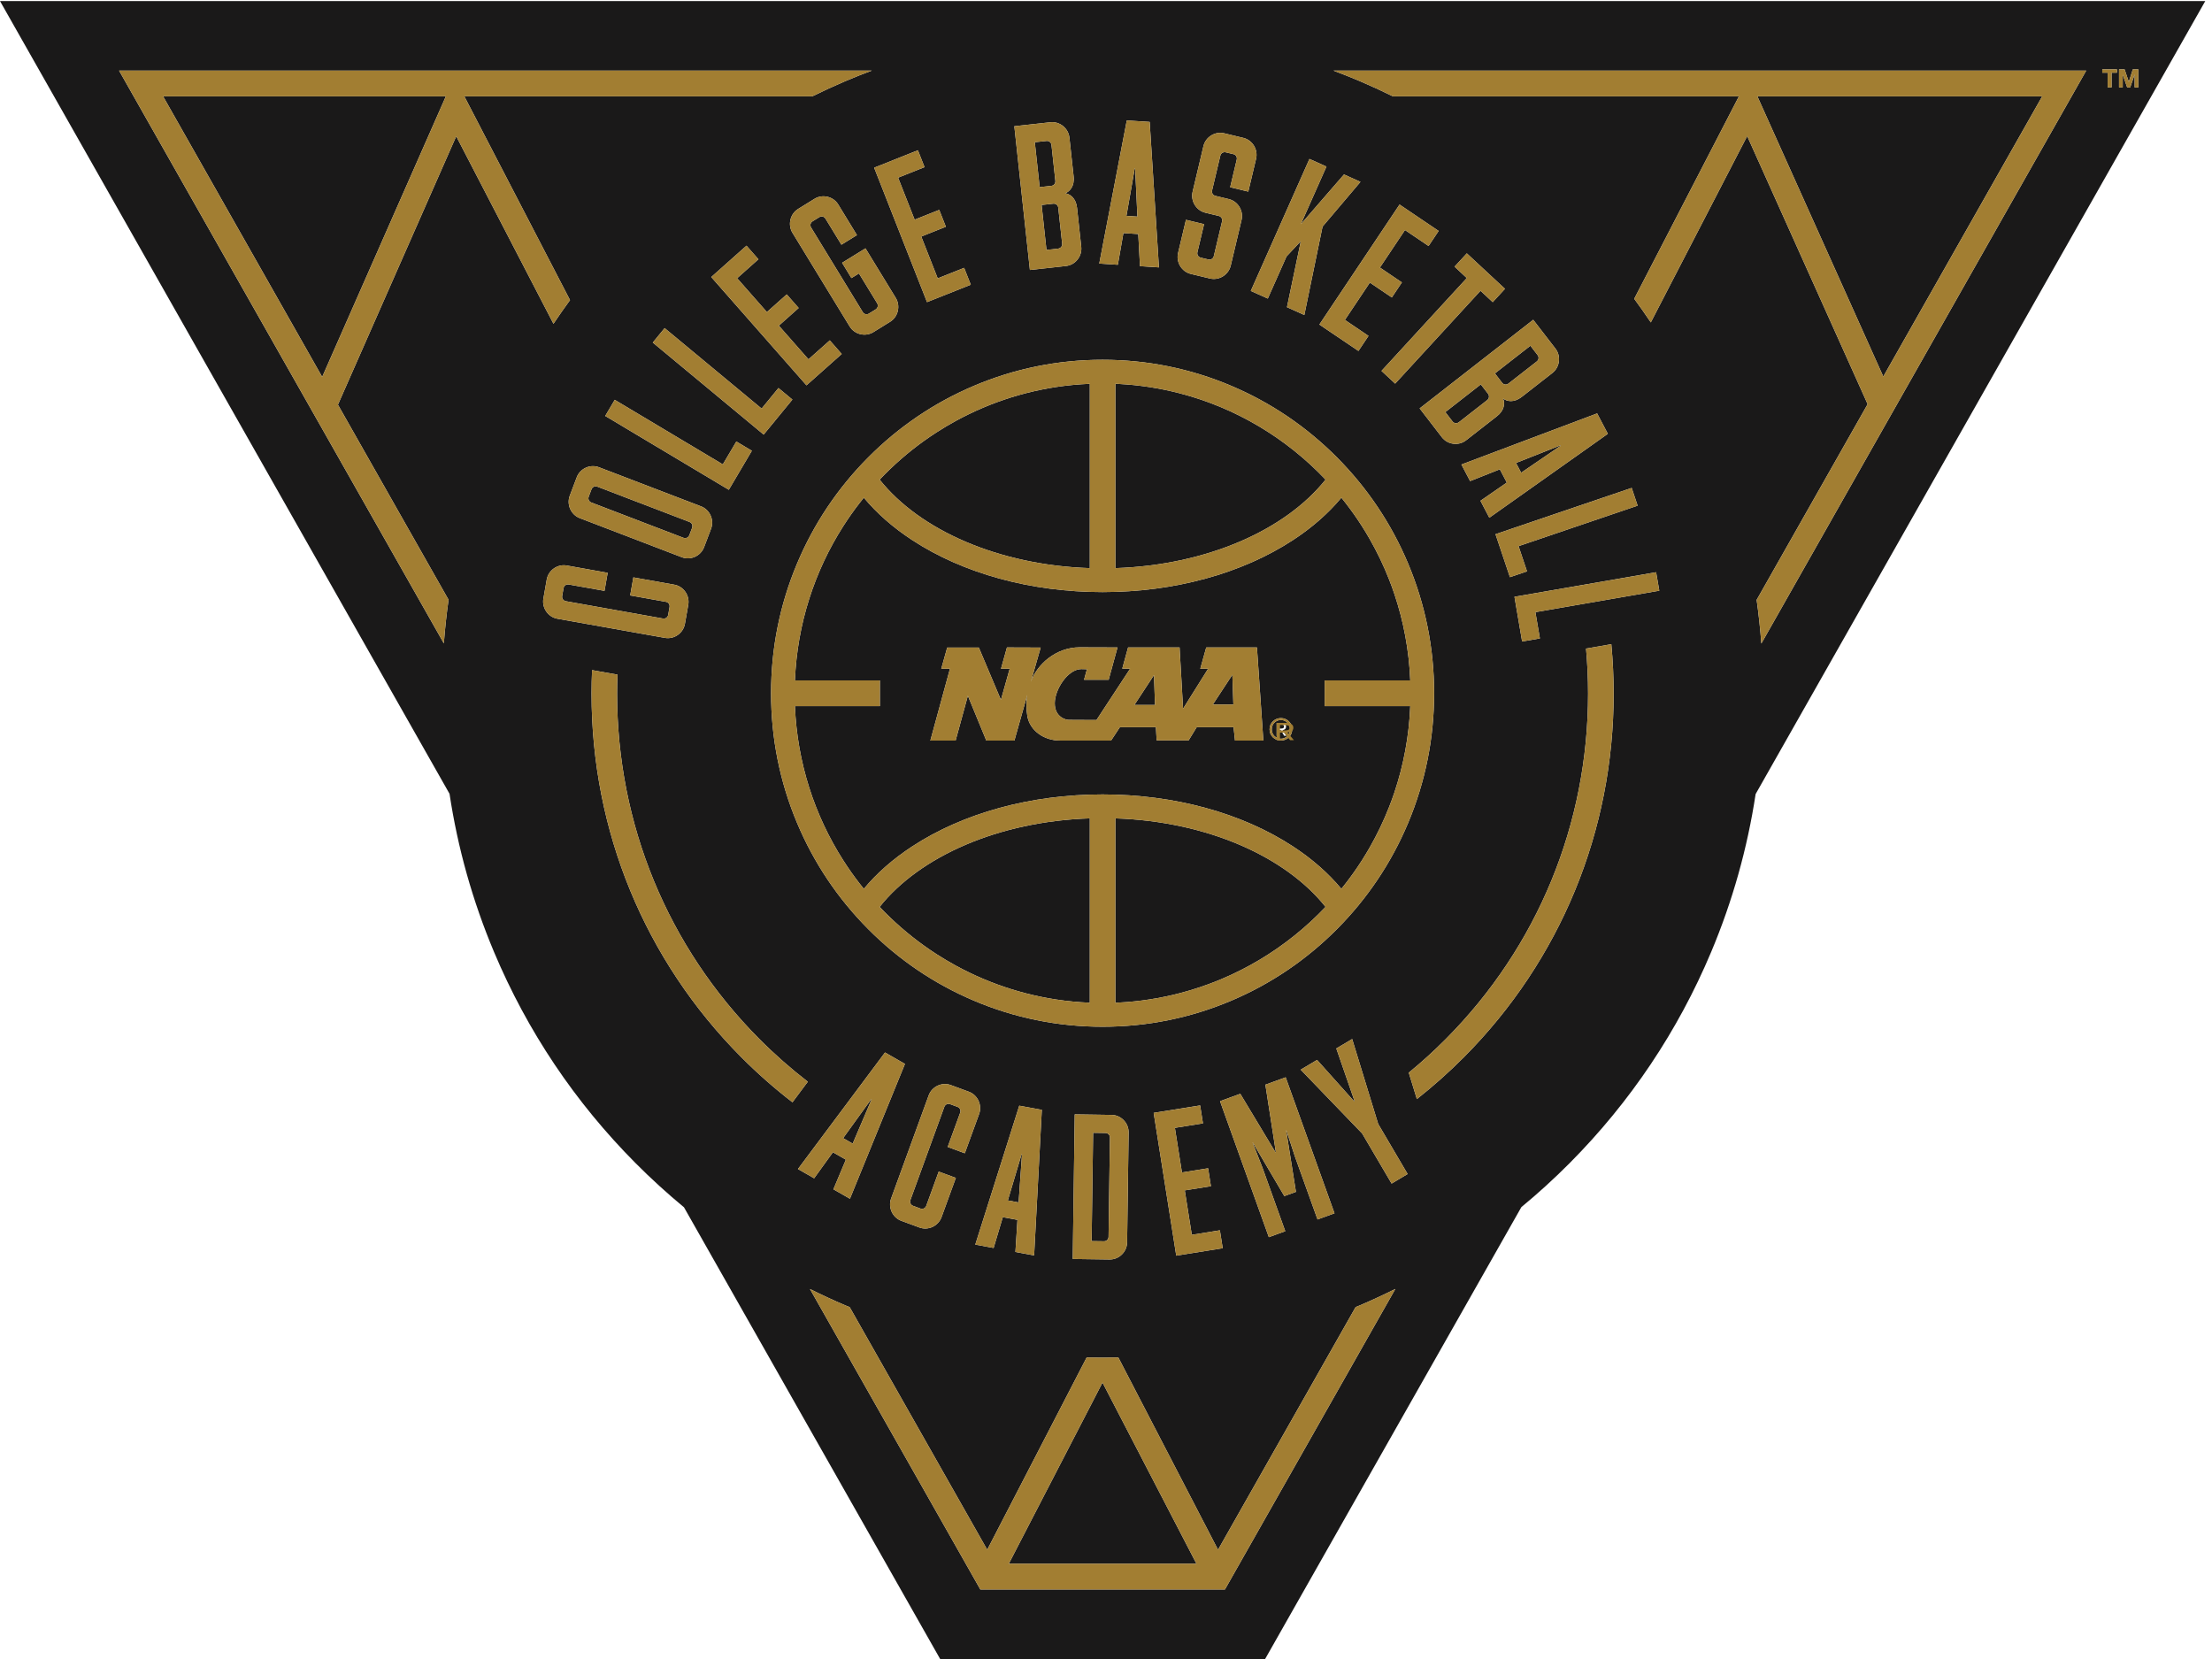 <?xml version="1.0" encoding="UTF-8"?>
<svg width="128px" height="96px" viewBox="0 0 128 96" version="1.1" xmlns="http://www.w3.org/2000/svg" xmlns:xlink="http://www.w3.org/1999/xlink">
    <!-- Generator: Sketch 62 (91390) - https://sketch.com -->
    <title>main_logo</title>
    <desc>Created with Sketch.</desc>
    <g id="Page-1" stroke="none" stroke-width="1" fill="none" fill-rule="evenodd">
        <g id="MenuTop/desktop" transform="translate(-48, -4)">
            <g id="MenuTop">
                <g id="logo/cba_w_fc" transform="translate(48, 4)">
                    <g id="cba_w_fc">
                        <polyline id="Fill-1" fill="#1A1919" points="87.726 26.789 88.023 27.354 90.318 25.787 90.308 25.767 87.726 26.789"></polyline>
                        <path d="M63.063,32.876 L63.063,22.209 C62.395,22.237 61.736,22.3 61.089,22.399 C60.794,22.445 60.502,22.497 60.211,22.557 C59.631,22.676 59.062,22.824 58.504,22.998 C57.946,23.173 57.4,23.374 56.867,23.601 C56.334,23.828 55.814,24.08 55.309,24.356 C54.93,24.563 54.56,24.783 54.198,25.017 C53.234,25.638 52.334,26.351 51.509,27.142 C51.301,27.341 51.098,27.545 50.901,27.753 C53.219,30.67 57.768,32.701 63.063,32.876" id="Fill-2" fill="#1A1919"></path>
                        <polyline id="Fill-3" fill="#1A1919" points="59.139 66.796 59.116 66.792 58.319 69.465 58.944 69.58 59.139 66.796"></polyline>
                        <path d="M76.705,27.753 C74.442,25.365 71.531,23.604 68.256,22.757 C68.114,22.72 67.971,22.685 67.827,22.652 C67.54,22.585 67.25,22.525 66.957,22.473 C66.664,22.42 66.37,22.375 66.072,22.337 C65.775,22.298 65.475,22.268 65.173,22.245 C65.023,22.233 64.872,22.224 64.72,22.216 C64.661,22.213 64.602,22.212 64.542,22.209 L64.542,32.876 C69.838,32.701 74.386,30.67 76.705,27.753" id="Fill-4" fill="#1A1919"></path>
                        <polyline id="Fill-5" fill="#1A1919" points="58.376 90.487 69.234 90.487 63.798 80.003 58.376 90.487"></polyline>
                        <path d="M63.97,65.561 L63.255,65.55 L63.168,71.817 L63.883,71.827 C64.031,71.829 64.146,71.716 64.148,71.568 L64.227,65.827 C64.229,65.678 64.117,65.563 63.97,65.561" id="Fill-6" fill="#1A1919"></path>
                        <path d="M88.558,20.006 L86.505,21.607 L86.921,22.149 C87.012,22.266 87.171,22.286 87.288,22.195 L88.929,20.915 C89.046,20.824 89.066,20.664 88.975,20.547 L88.558,20.006" id="Fill-7" fill="#1A1919"></path>
                        <polyline id="Fill-8" fill="#1A1919" points="18.644 21.812 25.8 5.574 9.437 5.574 18.644 21.812"></polyline>
                        <path d="M60.274,11.861 L60.555,14.46 L61.232,14.386 C61.378,14.37 61.479,14.244 61.463,14.096 L61.238,12.02 C61.222,11.873 61.097,11.771 60.95,11.787 L60.274,11.861" id="Fill-9" fill="#1A1919"></path>
                        <path d="M60.838,10.755 C60.985,10.739 61.085,10.613 61.07,10.465 L60.845,8.389 C60.829,8.241 60.704,8.14 60.557,8.156 L59.88,8.23 L60.162,10.829 L60.838,10.755" id="Fill-10" fill="#1A1919"></path>
                        <polyline id="Fill-11" fill="#1A1919" points="65.687 9.746 65.664 9.744 65.183 12.493 65.817 12.533 65.687 9.746"></polyline>
                        <path d="M50.901,52.479 C51.098,52.688 51.301,52.892 51.509,53.09 C52.334,53.882 53.234,54.594 54.198,55.216 C54.56,55.449 54.93,55.669 55.309,55.876 C55.814,56.152 56.334,56.404 56.867,56.631 C57.4,56.858 57.946,57.059 58.504,57.233 C59.062,57.408 59.631,57.556 60.211,57.675 C60.502,57.735 60.794,57.788 61.089,57.833 C61.736,57.932 62.395,57.996 63.063,58.023 L63.063,47.356 C57.768,47.53 53.219,49.562 50.901,52.479" id="Fill-12" fill="#1A1919"></path>
                        <path d="M39.899,30.204 L34.565,28.161 C34.427,28.108 34.281,28.174 34.228,28.313 L34.067,28.74 C34.014,28.878 34.08,29.026 34.217,29.079 L39.552,31.122 C39.69,31.174 39.836,31.108 39.889,30.969 L40.05,30.543 C40.103,30.405 40.037,30.257 39.899,30.204" id="Fill-13" fill="#1A1919"></path>
                        <polyline id="Fill-14" fill="#1A1919" points="50.438 63.612 50.418 63.601 48.789 65.86 49.342 66.176 50.438 63.612"></polyline>
                        <path d="M85.688,22.244 L83.635,23.846 L84.052,24.387 C84.142,24.504 84.302,24.524 84.418,24.433 L86.059,23.153 C86.176,23.062 86.196,22.902 86.106,22.785 L85.688,22.244" id="Fill-15" fill="#1A1919"></path>
                        <polyline id="Fill-16" fill="#1A1919" points="118.174 5.574 101.693 5.574 108.979 21.79 118.174 5.574"></polyline>
                        <path d="M74.123,42.853 C73.765,42.853 73.464,42.578 73.464,42.203 C73.464,41.829 73.765,41.553 74.123,41.553 C74.474,41.553 74.775,41.829 74.775,42.203 C74.775,42.578 74.474,42.853 74.123,42.853 Z M71.465,42.853 L71.382,42.079 L69.249,42.079 L68.78,42.844 L66.93,42.844 L66.888,42.079 L64.804,42.079 L64.294,42.853 L61.341,42.853 C60.424,42.853 59.59,42.291 59.446,41.424 C59.378,41.018 59.379,40.606 59.446,40.212 L58.7,42.853 L57.073,42.853 C57.073,42.853 56.214,40.765 56.007,40.261 C55.862,40.793 55.298,42.853 55.298,42.853 L53.836,42.853 L54.97,38.698 L54.467,38.698 L54.811,37.472 L56.642,37.472 L57.92,40.499 L58.428,38.695 L57.924,38.698 L58.268,37.465 L60.219,37.472 L59.651,39.459 C60,38.447 61.104,37.458 62.472,37.458 L64.666,37.465 L64.154,39.336 L62.73,39.336 C62.73,39.336 62.843,38.924 62.897,38.726 L62.571,38.718 C61.797,38.718 61.035,39.888 61.035,40.695 C61.035,41.503 61.679,41.657 61.851,41.657 L63.449,41.665 L65.394,38.698 L64.941,38.69 L65.278,37.465 L68.258,37.465 L68.46,41.009 L69.909,38.698 L69.455,38.698 L69.8,37.465 L72.735,37.465 L73.105,42.853 L71.465,42.853 Z M76.654,39.372 L81.606,39.372 C81.535,37.628 81.218,35.948 80.686,34.368 C80.593,34.09 80.492,33.815 80.386,33.544 C80.067,32.73 79.69,31.945 79.261,31.195 C79.118,30.944 78.969,30.698 78.815,30.456 C78.737,30.334 78.659,30.214 78.579,30.095 C78.278,29.648 77.958,29.216 77.62,28.799 C76.87,29.7 75.937,30.52 74.832,31.244 C71.866,33.19 67.949,34.262 63.803,34.262 C59.656,34.262 55.739,33.19 52.773,31.244 C51.669,30.52 50.735,29.7 49.986,28.799 C49.647,29.216 49.327,29.648 49.027,30.095 C48.947,30.214 48.868,30.334 48.791,30.456 C47.138,33.048 46.133,36.097 46,39.372 L50.915,39.372 L50.915,40.86 L46,40.86 C46.133,44.135 47.138,47.184 48.791,49.776 C48.868,49.898 48.947,50.018 49.027,50.137 C49.327,50.584 49.647,51.016 49.986,51.434 C50.735,50.532 51.669,49.712 52.773,48.987 C55.739,47.042 59.656,45.971 63.803,45.971 C67.949,45.971 71.866,47.042 74.832,48.987 C75.937,49.712 76.87,50.532 77.62,51.434 C77.958,51.016 78.278,50.584 78.579,50.137 C78.659,50.018 78.737,49.898 78.815,49.776 C78.969,49.534 79.118,49.287 79.261,49.038 C79.69,48.287 80.067,47.502 80.386,46.688 C80.492,46.417 80.593,46.142 80.686,45.865 C81.218,44.284 81.535,42.604 81.606,40.86 L76.654,40.86 L76.654,39.372 L76.654,39.372 Z" id="Fill-17" fill="#1A1919"></path>
                        <path d="M74.312,42.578 L74.113,42.252 L73.983,42.252 L73.983,42.578 L73.874,42.578 L73.874,41.829 L74.152,41.829 C74.331,41.829 74.418,41.895 74.418,42.043 C74.418,42.177 74.333,42.233 74.224,42.248 L74.437,42.578 L74.312,42.578 Z M74.123,41.663 C73.826,41.663 73.593,41.895 73.593,42.203 C73.593,42.515 73.826,42.746 74.123,42.746 C74.413,42.746 74.645,42.515 74.645,42.203 C74.645,41.895 74.413,41.663 74.123,41.663 L74.123,41.663 Z" id="Fill-18" fill="#1A1919"></path>
                        <path d="M64.542,47.356 L64.542,58.023 C64.602,58.02 64.661,58.019 64.72,58.016 C64.872,58.009 65.023,57.999 65.173,57.987 C65.475,57.964 65.775,57.934 66.072,57.896 C66.37,57.857 66.664,57.812 66.957,57.76 C67.25,57.707 67.54,57.647 67.827,57.581 C67.971,57.548 68.114,57.512 68.256,57.475 C71.531,56.628 74.442,54.867 76.705,52.479 C74.386,49.562 69.838,47.53 64.542,47.356" id="Fill-19" fill="#1A1919"></path>
                        <polyline id="Fill-20" fill="#1A1919" points="70.181 40.77 71.371 40.77 71.312 39.047 70.181 40.77"></polyline>
                        <polyline id="Fill-21" fill="#1A1919" points="65.643 40.793 66.836 40.793 66.777 39.065 65.643 40.793"></polyline>
                        <path d="M123.524,5.058 L123.524,4.318 L123.522,4.318 L123.267,5.058 L123.091,5.058 L122.836,4.325 L122.834,4.325 L122.834,5.058 L122.62,5.058 L122.62,4.014 L122.942,4.014 L123.185,4.732 L123.187,4.732 L123.417,4.014 L123.739,4.014 L123.739,5.058 L123.524,5.058 Z M122.5,4.207 L122.189,4.207 L122.189,5.058 L121.961,5.058 L121.961,4.207 L121.65,4.207 L121.65,4.014 L122.5,4.014 L122.5,4.207 Z M101.922,37.239 C101.859,36.392 101.768,35.55 101.651,34.713 L108.073,23.388 L101.103,7.874 L95.526,18.657 C95.217,18.194 94.895,17.739 94.566,17.29 L100.625,5.574 L80.6,5.574 C79.971,5.264 79.332,4.97 78.683,4.693 C78.179,4.479 77.671,4.278 77.159,4.086 L120.721,4.086 L101.922,37.239 Z M88.848,35.424 L89.108,36.943 L88.079,37.121 L87.636,34.534 L95.833,33.113 L96.017,34.182 L88.848,35.424 Z M84.715,61.172 C83.848,62.042 82.938,62.853 81.989,63.6 L81.52,62.071 C82.264,61.461 82.981,60.811 83.668,60.119 C88.975,54.782 91.896,47.686 91.896,40.138 C91.896,39.262 91.856,38.392 91.778,37.53 L93.241,37.277 C93.33,38.221 93.376,39.176 93.376,40.138 C93.376,48.083 90.3,55.553 84.715,61.172 Z M77.369,53.761 C75.607,55.533 73.555,56.924 71.271,57.896 C68.905,58.903 66.392,59.413 63.803,59.413 C61.213,59.413 58.701,58.903 56.335,57.896 C54.05,56.924 51.998,55.533 50.237,53.761 C48.475,51.989 47.092,49.926 46.126,47.628 C45.125,45.248 44.618,42.72 44.618,40.116 C44.618,37.512 45.125,34.984 46.126,32.605 C47.092,30.306 48.475,28.243 50.237,26.471 C51.998,24.699 54.05,23.308 56.335,22.336 C58.701,21.329 61.213,20.819 63.803,20.819 C66.392,20.819 68.905,21.329 71.271,22.336 C73.555,23.308 75.607,24.699 77.369,26.471 C79.13,28.243 80.513,30.306 81.48,32.605 C82.48,34.984 82.988,37.512 82.988,40.116 C82.988,42.72 82.48,45.248 81.48,47.628 C80.513,49.926 79.13,51.989 77.369,53.761 Z M80.527,68.488 L78.823,65.59 L75.266,61.898 L76.214,61.334 L78.366,63.739 L78.386,63.728 L77.327,60.671 L78.245,60.125 L79.75,65.038 L81.454,67.936 L80.527,68.488 Z M73.223,62.767 L74.397,62.34 L77.223,70.21 L76.241,70.566 L74.934,66.927 L74.437,65.408 L74.426,65.412 L74.992,68.969 L74.319,69.213 L72.494,66.114 L72.484,66.118 L73.067,67.605 L74.373,71.245 L73.423,71.59 L70.598,63.721 L71.771,63.294 L73.808,66.681 L73.83,66.673 L73.223,62.767 Z M68.395,67.846 L69.908,67.604 L70.072,68.641 L68.558,68.883 L68.965,71.453 L70.59,71.193 L70.754,72.23 L68.065,72.66 L66.758,64.398 L69.447,63.967 L69.611,65.005 L67.986,65.265 L68.395,67.846 Z M62.076,72.852 L62.191,64.485 L64.325,64.516 C64.87,64.523 65.317,64.986 65.309,65.533 L65.222,71.891 C65.214,72.439 64.754,72.89 64.209,72.881 L62.076,72.852 Z M70.884,91.975 L56.727,91.975 L46.869,74.59 C47.543,74.925 48.226,75.243 48.922,75.539 C49.003,75.573 49.086,75.605 49.168,75.639 L57.127,89.677 L62.881,78.552 C63.187,78.559 63.495,78.563 63.803,78.563 C64.107,78.563 64.41,78.559 64.714,78.552 L70.483,89.678 L78.445,75.636 C78.525,75.604 78.604,75.572 78.683,75.539 C79.382,75.242 80.068,74.922 80.744,74.586 L70.884,91.975 Z M56.658,64.463 L55.83,66.735 L54.839,66.37 L55.562,64.387 C55.613,64.248 55.545,64.101 55.407,64.05 L54.98,63.893 C54.842,63.842 54.696,63.91 54.645,64.049 L52.682,69.44 C52.631,69.579 52.698,69.726 52.837,69.777 L53.263,69.934 C53.401,69.985 53.547,69.917 53.598,69.778 L54.32,67.795 L55.311,68.16 L54.483,70.432 C54.296,70.947 53.714,71.219 53.202,71.03 L52.158,70.645 C51.646,70.457 51.376,69.871 51.564,69.356 L53.739,63.387 C53.926,62.872 54.508,62.601 55.02,62.789 L56.064,63.174 C56.576,63.362 56.846,63.949 56.658,64.463 Z M58.028,70.433 L57.497,72.215 L56.436,72.02 L58.981,63.982 L60.287,64.222 L59.841,72.646 L58.758,72.447 L58.876,70.589 L58.028,70.433 Z M51.212,60.903 L52.366,61.564 L49.183,69.367 L48.226,68.82 L48.947,67.105 L48.197,66.677 L47.111,68.183 L46.174,67.647 L51.212,60.903 Z M42.891,61.172 C37.306,55.553 34.23,48.083 34.23,40.138 C34.23,39.683 34.241,39.229 34.261,38.777 L35.732,39.039 C35.718,39.404 35.709,39.77 35.709,40.138 C35.709,47.686 38.631,54.782 43.937,60.119 C44.826,61.013 45.765,61.838 46.745,62.595 L45.857,63.785 C44.821,62.986 43.83,62.115 42.891,61.172 Z M31.444,34.639 L31.637,33.537 C31.732,32.998 32.259,32.628 32.795,32.723 L35.164,33.146 L34.98,34.191 L32.913,33.823 C32.768,33.796 32.636,33.889 32.61,34.035 L32.531,34.485 C32.505,34.631 32.597,34.763 32.743,34.789 L38.363,35.791 C38.508,35.817 38.639,35.725 38.665,35.578 L38.744,35.129 C38.77,34.983 38.678,34.85 38.533,34.825 L36.466,34.456 L36.65,33.411 L39.019,33.833 C39.555,33.929 39.923,34.458 39.828,34.997 L39.634,36.099 C39.539,36.638 39.012,37.008 38.476,36.912 L32.252,35.803 C31.716,35.708 31.348,35.178 31.444,34.639 Z M26.4,7.885 L19.555,23.418 L25.956,34.706 C25.839,35.542 25.747,36.384 25.684,37.231 L6.89,4.086 L50.446,4.086 C49.935,4.278 49.426,4.479 48.922,4.693 C48.273,4.97 47.635,5.264 47.005,5.574 L26.87,5.574 L32.985,17.366 C32.656,17.817 32.336,18.273 32.027,18.736 L26.4,7.885 Z M45.857,13.472 C45.572,13.006 45.721,12.377 46.185,12.091 L47.133,11.505 C47.597,11.218 48.222,11.368 48.507,11.835 L49.588,13.605 L48.689,14.16 L47.768,12.653 C47.69,12.527 47.534,12.489 47.409,12.567 L47.022,12.806 C46.896,12.884 46.859,13.041 46.936,13.167 L49.924,18.059 C50.002,18.185 50.158,18.223 50.283,18.145 L50.67,17.906 C50.796,17.829 50.833,17.671 50.756,17.545 L49.704,15.823 L49.269,16.092 L48.729,15.207 L50.082,14.371 L51.835,17.24 C52.12,17.707 51.971,18.335 51.507,18.621 L50.54,19.219 C50.076,19.506 49.451,19.356 49.166,18.889 L45.857,13.472 Z M41.157,16.032 L43.196,14.217 L43.888,15.003 L42.656,16.1 L44.378,18.057 L45.525,17.036 L46.216,17.822 L45.069,18.844 L46.784,20.793 L48.017,19.696 L48.708,20.483 L46.668,22.298 L41.157,16.032 Z M37.774,19.823 L38.46,18.986 L44.072,23.643 L45.047,22.454 L45.853,23.122 L44.191,25.148 L37.774,19.823 Z M41.147,30.597 L40.743,31.663 C40.549,32.175 39.964,32.44 39.454,32.245 L33.548,29.982 C33.039,29.787 32.776,29.198 32.97,28.686 L33.374,27.619 C33.568,27.107 34.153,26.843 34.662,27.038 L40.569,29.301 C41.078,29.496 41.341,30.085 41.147,30.597 Z M35.022,24.069 L35.573,23.137 L41.827,26.873 L42.61,25.548 L43.507,26.084 L42.174,28.342 L35.022,24.069 Z M53.116,8.696 L53.5,9.672 L51.97,10.281 L52.926,12.711 L54.35,12.145 L54.734,13.121 L53.31,13.688 L54.262,16.108 L55.791,15.499 L56.175,16.476 L53.643,17.483 L50.584,9.704 L53.116,8.696 Z M60.782,7.075 C61.324,7.016 61.824,7.42 61.883,7.965 L62.127,10.212 C62.188,10.779 61.902,11.086 61.638,11.184 C61.917,11.222 62.262,11.46 62.324,12.027 L62.568,14.286 C62.627,14.83 62.225,15.334 61.683,15.393 L59.596,15.622 L58.695,7.304 L60.782,7.075 Z M65.203,6.97 L66.528,7.055 L67.064,15.473 L65.966,15.402 L65.867,13.543 L65.007,13.488 L64.686,15.321 L63.61,15.251 L65.203,6.97 Z M68.17,14.641 L68.626,12.72 L69.675,12.972 L69.29,14.593 C69.256,14.737 69.339,14.875 69.483,14.909 L69.925,15.015 C70.068,15.05 70.205,14.965 70.239,14.821 L70.716,12.811 C70.751,12.667 70.667,12.529 70.523,12.495 L69.75,12.309 C69.221,12.182 68.885,11.632 69.011,11.099 L69.638,8.457 C69.765,7.924 70.312,7.585 70.842,7.713 L71.945,7.978 C72.475,8.105 72.811,8.655 72.685,9.188 L72.234,11.087 L71.185,10.835 L71.565,9.236 C71.6,9.092 71.515,8.954 71.372,8.92 L70.931,8.814 C70.787,8.779 70.65,8.864 70.616,9.008 L70.139,11.018 C70.104,11.162 70.189,11.3 70.332,11.334 L71.105,11.52 C71.635,11.647 71.971,12.197 71.844,12.73 L71.217,15.373 C71.09,15.905 70.543,16.243 70.013,16.116 L68.909,15.851 C68.38,15.724 68.043,15.174 68.17,14.641 Z M82.666,14.235 L81.301,13.312 L79.851,15.482 L81.122,16.342 L80.54,17.213 L79.268,16.353 L77.825,18.513 L79.19,19.437 L78.608,20.308 L76.347,18.78 L80.987,11.836 L83.249,13.364 L82.666,14.235 Z M89.831,21.583 L88.056,22.968 C87.607,23.318 87.197,23.233 86.977,23.059 C87.09,23.317 87.069,23.738 86.621,24.087 L84.836,25.479 C84.406,25.815 83.77,25.734 83.435,25.301 L82.149,23.632 L88.722,18.505 L90.009,20.174 C90.343,20.607 90.262,21.248 89.831,21.583 Z M86.182,29.959 L85.668,28.979 L87.193,27.924 L86.79,27.157 L85.07,27.839 L84.566,26.88 L92.42,23.922 L93.04,25.103 L86.182,29.959 Z M88.363,33.063 L87.374,33.399 L86.539,30.912 L94.419,28.234 L94.764,29.261 L87.873,31.603 L88.363,33.063 Z M84.17,15.431 L84.879,14.66 L87.087,16.713 L86.379,17.484 L85.67,16.826 L80.733,22.198 L79.942,21.462 L84.879,16.09 L84.17,15.431 Z M76.757,9.639 L75.276,12.973 L77.772,10.095 L78.725,10.524 L76.531,13.113 L75.477,18.227 L74.472,17.775 L75.272,13.959 L74.446,14.839 L73.363,17.277 L72.379,16.835 L75.773,9.197 L76.757,9.639 Z M0,0.061 L26.013,45.935 C26.487,49.074 27.346,52.135 28.586,55.084 C30.511,59.663 33.266,63.774 36.774,67.302 C37.672,68.205 38.608,69.058 39.58,69.861 L54.403,96 L73.208,96 L88.035,69.852 C89.004,69.052 89.937,68.203 90.831,67.303 C94.339,63.774 97.094,59.663 99.02,55.084 C100.257,52.14 101.116,49.083 101.591,45.949 L127.611,0.061 L0,0.061 L0,0.061 Z" id="Fill-22" fill="#1A1919"></path>
                        <path d="M74.3,42.036 C74.3,41.942 74.217,41.926 74.137,41.926 L73.983,41.926 L73.983,42.158 L74.118,42.158 C74.215,42.158 74.3,42.151 74.3,42.036" id="Fill-23" fill="#1A1919"></path>
                        <path d="M118.174,5.574 L108.979,21.79 L101.693,5.574 L118.174,5.574 Z M78.683,4.693 C79.332,4.97 79.971,5.264 80.6,5.574 L100.625,5.574 L94.566,17.29 C94.895,17.739 95.217,18.194 95.526,18.657 L101.103,7.874 L108.073,23.388 L101.651,34.713 C101.768,35.55 101.859,36.392 101.922,37.239 L120.721,4.086 L77.159,4.086 C77.671,4.278 78.179,4.479 78.683,4.693 L78.683,4.693 Z" id="Fill-24" fill="#A27E32"></path>
                        <path d="M18.644,21.812 L9.437,5.574 L25.8,5.574 L18.644,21.812 Z M32.985,17.366 L26.87,5.574 L47.005,5.574 C47.635,5.264 48.273,4.97 48.922,4.693 C49.426,4.479 49.935,4.278 50.446,4.086 L6.89,4.086 L25.684,37.231 C25.747,36.384 25.839,35.542 25.956,34.706 L19.555,23.418 L26.4,7.885 L32.027,18.736 C32.336,18.273 32.656,17.817 32.985,17.366 L32.985,17.366 Z" id="Fill-25" fill="#A27E32"></path>
                        <path d="M58.376,90.487 L63.798,80.003 L69.234,90.487 L58.376,90.487 Z M78.445,75.636 L70.483,89.678 L64.714,78.552 C64.41,78.559 64.107,78.563 63.803,78.563 C63.495,78.563 63.187,78.559 62.881,78.552 L57.127,89.677 L49.168,75.639 C49.086,75.605 49.003,75.573 48.922,75.539 C48.226,75.243 47.543,74.925 46.869,74.59 L56.727,91.975 L70.884,91.975 L80.744,74.586 C80.068,74.922 79.382,75.242 78.683,75.539 C78.604,75.572 78.525,75.604 78.445,75.636 L78.445,75.636 Z" id="Fill-26" fill="#A27E32"></path>
                        <path d="M80.686,45.865 C80.593,46.142 80.492,46.417 80.386,46.688 C80.067,47.502 79.69,48.287 79.261,49.038 C79.118,49.287 78.969,49.534 78.815,49.776 C78.737,49.898 78.659,50.018 78.579,50.137 C78.278,50.584 77.958,51.016 77.62,51.434 C76.87,50.532 75.937,49.712 74.832,48.987 C71.866,47.042 67.949,45.971 63.803,45.971 C59.656,45.971 55.739,47.042 52.773,48.987 C51.669,49.712 50.735,50.532 49.986,51.434 C49.647,51.016 49.327,50.584 49.027,50.137 C48.947,50.018 48.868,49.898 48.791,49.776 C47.138,47.184 46.133,44.135 46,40.86 L50.915,40.86 L50.915,39.372 L46,39.372 C46.133,36.097 47.138,33.048 48.791,30.456 C48.868,30.334 48.947,30.214 49.027,30.095 C49.327,29.648 49.647,29.216 49.986,28.799 C50.735,29.7 51.669,30.52 52.773,31.244 C55.739,33.19 59.656,34.262 63.803,34.262 C67.949,34.262 71.866,33.19 74.832,31.244 C75.937,30.52 76.87,29.7 77.62,28.799 C77.958,29.216 78.278,29.648 78.579,30.095 C78.659,30.214 78.737,30.334 78.815,30.456 C78.969,30.698 79.118,30.944 79.261,31.195 C79.69,31.945 80.067,32.73 80.386,33.544 C80.492,33.815 80.593,34.09 80.686,34.368 C81.218,35.948 81.535,37.628 81.606,39.372 L76.654,39.372 L76.654,40.86 L81.606,40.86 C81.535,42.604 81.218,44.284 80.686,45.865 Z M68.256,57.475 C68.114,57.512 67.971,57.548 67.827,57.581 C67.54,57.647 67.25,57.707 66.957,57.76 C66.664,57.812 66.37,57.857 66.072,57.896 C65.775,57.934 65.475,57.964 65.173,57.987 C65.023,57.999 64.872,58.009 64.72,58.016 C64.661,58.019 64.602,58.02 64.542,58.023 L64.542,47.356 C69.838,47.53 74.386,49.562 76.705,52.479 C74.442,54.867 71.531,56.628 68.256,57.475 Z M63.063,58.023 C62.395,57.996 61.736,57.932 61.089,57.833 C60.794,57.788 60.502,57.735 60.211,57.675 C59.631,57.556 59.062,57.408 58.504,57.233 C57.946,57.059 57.4,56.858 56.867,56.631 C56.334,56.404 55.814,56.152 55.309,55.876 C54.93,55.669 54.56,55.449 54.198,55.216 C53.234,54.594 52.334,53.882 51.509,53.09 C51.301,52.892 51.098,52.688 50.901,52.479 C53.219,49.562 57.768,47.53 63.063,47.356 L63.063,58.023 Z M51.509,27.142 C52.334,26.351 53.234,25.638 54.198,25.017 C54.56,24.783 54.93,24.563 55.309,24.356 C55.814,24.08 56.334,23.828 56.867,23.601 C57.4,23.374 57.946,23.173 58.504,22.998 C59.062,22.824 59.631,22.676 60.211,22.557 C60.502,22.497 60.794,22.445 61.089,22.399 C61.736,22.3 62.395,22.237 63.063,22.209 L63.063,32.876 C57.768,32.701 53.219,30.67 50.901,27.753 C51.098,27.545 51.301,27.341 51.509,27.142 Z M64.542,22.209 C64.602,22.212 64.661,22.213 64.72,22.216 C64.872,22.224 65.023,22.233 65.173,22.245 C65.475,22.268 65.775,22.298 66.072,22.337 C66.37,22.375 66.664,22.42 66.957,22.473 C67.25,22.525 67.54,22.585 67.827,22.652 C67.971,22.685 68.114,22.72 68.256,22.757 C71.531,23.604 74.442,25.365 76.705,27.753 C74.386,30.67 69.838,32.701 64.542,32.876 L64.542,22.209 Z M81.48,32.605 C80.513,30.306 79.13,28.243 77.369,26.471 C75.607,24.699 73.555,23.308 71.271,22.336 C68.905,21.329 66.392,20.819 63.803,20.819 C61.213,20.819 58.701,21.329 56.335,22.336 C54.05,23.308 51.998,24.699 50.237,26.471 C48.475,28.243 47.092,30.306 46.126,32.605 C45.125,34.984 44.618,37.512 44.618,40.116 C44.618,42.72 45.125,45.248 46.126,47.628 C47.092,49.926 48.475,51.989 50.237,53.761 C51.998,55.533 54.05,56.924 56.335,57.896 C58.701,58.903 61.213,59.413 63.803,59.413 C66.392,59.413 68.905,58.903 71.271,57.896 C73.555,56.924 75.607,55.533 77.369,53.761 C79.13,51.989 80.513,49.926 81.48,47.628 C82.48,45.248 82.988,42.72 82.988,40.116 C82.988,37.512 82.48,34.984 81.48,32.605 L81.48,32.605 Z" id="Fill-27" fill="#A27E32"></path>
                        <path d="M74.123,42.746 C73.826,42.746 73.593,42.515 73.593,42.203 C73.593,41.895 73.826,41.663 74.123,41.663 C74.413,41.663 74.645,41.895 74.645,42.203 C74.645,42.515 74.413,42.746 74.123,42.746 Z M74.123,41.553 C73.765,41.553 73.464,41.829 73.464,42.203 C73.464,42.578 73.765,42.853 74.123,42.853 C74.474,42.853 74.775,42.578 74.775,42.203 C74.775,41.829 74.474,41.553 74.123,41.553 L74.123,41.553 Z" id="Fill-28" fill="#A27E32"></path>
                        <path d="M74.068,42.268 L74.068,41.958 L74.342,41.958 C74.484,41.958 74.63,41.98 74.63,42.105 C74.63,42.259 74.479,42.268 74.307,42.268 L74.068,42.268 Z M74.841,42.114 C74.841,41.917 74.686,41.829 74.368,41.829 L73.874,41.829 L73.874,42.829 L74.068,42.829 L74.068,42.394 L74.298,42.394 L74.652,42.829 L74.874,42.829 L74.496,42.388 C74.689,42.369 74.841,42.293 74.841,42.114 L74.841,42.114 Z" id="Fill-29" fill="#A27E32"></path>
                        <path d="M70.181,40.77 L71.312,39.047 L71.371,40.77 L70.181,40.77 Z M65.643,40.793 L66.777,39.065 L66.836,40.793 L65.643,40.793 Z M69.8,37.465 L69.455,38.698 L69.909,38.698 L68.46,41.009 L68.258,37.465 L65.278,37.465 L64.941,38.69 L65.394,38.698 L63.449,41.665 L61.851,41.657 C61.679,41.657 61.035,41.503 61.035,40.695 C61.035,39.888 61.797,38.718 62.571,38.718 L62.897,38.726 C62.843,38.924 62.73,39.336 62.73,39.336 L64.154,39.336 L64.666,37.465 L62.472,37.458 C61.104,37.458 60,38.447 59.651,39.459 L60.219,37.472 L58.268,37.465 L57.924,38.698 L58.428,38.695 L57.92,40.499 L56.642,37.472 L54.811,37.472 L54.467,38.698 L54.97,38.698 L53.836,42.853 L55.298,42.853 C55.298,42.853 55.862,40.793 56.007,40.261 C56.214,40.765 57.073,42.853 57.073,42.853 L58.7,42.853 L59.446,40.212 C59.379,40.606 59.378,41.018 59.446,41.424 C59.59,42.291 60.424,42.853 61.341,42.853 L64.294,42.853 L64.804,42.079 L66.888,42.079 L66.93,42.844 L68.78,42.844 L69.249,42.079 L71.382,42.079 L71.465,42.853 L73.105,42.853 L72.735,37.465 L69.8,37.465 L69.8,37.465 Z" id="Fill-30" fill="#A27E32"></path>
                        <path d="M43.937,60.119 C38.631,54.782 35.709,47.686 35.709,40.138 C35.709,39.77 35.718,39.404 35.732,39.039 L34.261,38.777 C34.241,39.229 34.23,39.683 34.23,40.138 C34.23,48.083 37.306,55.553 42.891,61.172 C43.83,62.115 44.821,62.986 45.857,63.785 L46.745,62.595 C45.765,61.838 44.826,61.013 43.937,60.119" id="Fill-31" fill="#A27E32"></path>
                        <path d="M91.778,37.53 C91.856,38.392 91.896,39.262 91.896,40.138 C91.896,47.686 88.975,54.782 83.668,60.119 C82.981,60.811 82.264,61.461 81.52,62.071 L81.989,63.6 C82.938,62.853 83.848,62.042 84.715,61.172 C90.3,55.553 93.376,48.083 93.376,40.138 C93.376,39.176 93.33,38.221 93.241,37.277 L91.778,37.53" id="Fill-32" fill="#A27E32"></path>
                        <path d="M39.634,36.099 L39.828,34.997 C39.923,34.458 39.555,33.929 39.019,33.833 L36.65,33.411 L36.466,34.456 L38.533,34.825 C38.678,34.85 38.77,34.983 38.744,35.129 L38.665,35.578 C38.639,35.725 38.508,35.817 38.363,35.791 L32.743,34.789 C32.597,34.763 32.505,34.631 32.531,34.485 L32.61,34.035 C32.636,33.889 32.768,33.796 32.913,33.823 L34.98,34.191 L35.164,33.146 L32.795,32.723 C32.259,32.628 31.732,32.998 31.637,33.537 L31.444,34.639 C31.348,35.178 31.716,35.708 32.252,35.803 L38.476,36.912 C39.012,37.008 39.539,36.638 39.634,36.099" id="Fill-33" fill="#A27E32"></path>
                        <path d="M40.05,30.543 L39.889,30.969 C39.836,31.108 39.69,31.174 39.552,31.122 L34.217,29.079 C34.08,29.026 34.014,28.878 34.067,28.74 L34.228,28.313 C34.281,28.174 34.427,28.108 34.565,28.161 L39.899,30.204 C40.037,30.257 40.103,30.405 40.05,30.543 Z M34.662,27.038 C34.153,26.843 33.568,27.107 33.374,27.619 L32.97,28.686 C32.776,29.198 33.039,29.787 33.548,29.982 L39.454,32.245 C39.964,32.44 40.549,32.175 40.743,31.663 L41.147,30.597 C41.341,30.085 41.078,29.496 40.569,29.301 L34.662,27.038 L34.662,27.038 Z" id="Fill-34" fill="#A27E32"></path>
                        <polyline id="Fill-35" fill="#A27E32" points="43.507 26.084 42.61 25.548 41.827 26.873 35.573 23.137 35.022 24.069 42.174 28.342 43.507 26.084"></polyline>
                        <polyline id="Fill-36" fill="#A27E32" points="45.853 23.122 45.047 22.454 44.072 23.643 38.46 18.986 37.774 19.823 44.191 25.148 45.853 23.122"></polyline>
                        <polyline id="Fill-37" fill="#A27E32" points="48.708 20.483 48.017 19.696 46.784 20.793 45.069 18.844 46.216 17.822 45.525 17.036 44.378 18.057 42.656 16.1 43.888 15.003 43.196 14.217 41.157 16.032 46.668 22.298 48.708 20.483"></polyline>
                        <path d="M50.54,19.219 L51.507,18.621 C51.971,18.335 52.12,17.707 51.835,17.24 L50.082,14.371 L48.729,15.207 L49.269,16.092 L49.704,15.823 L50.756,17.545 C50.833,17.671 50.796,17.829 50.67,17.906 L50.283,18.145 C50.158,18.223 50.002,18.185 49.924,18.059 L46.936,13.167 C46.859,13.041 46.896,12.884 47.022,12.806 L47.409,12.567 C47.534,12.489 47.69,12.527 47.768,12.653 L48.689,14.16 L49.588,13.605 L48.507,11.835 C48.222,11.368 47.597,11.218 47.133,11.505 L46.185,12.091 C45.721,12.377 45.572,13.006 45.857,13.472 L49.166,18.889 C49.451,19.356 50.076,19.506 50.54,19.219" id="Fill-38" fill="#A27E32"></path>
                        <polyline id="Fill-39" fill="#A27E32" points="56.175 16.476 55.791 15.499 54.262 16.108 53.31 13.688 54.734 13.121 54.35 12.145 52.926 12.711 51.97 10.281 53.5 9.672 53.116 8.696 50.584 9.704 53.643 17.483 56.175 16.476"></polyline>
                        <path d="M60.557,8.156 C60.704,8.14 60.829,8.241 60.845,8.389 L61.07,10.465 C61.085,10.613 60.985,10.739 60.838,10.755 L60.162,10.829 L59.88,8.23 L60.557,8.156 Z M61.238,12.02 L61.463,14.096 C61.479,14.244 61.378,14.37 61.232,14.386 L60.555,14.46 L60.274,11.861 L60.95,11.787 C61.097,11.771 61.222,11.873 61.238,12.02 Z M61.683,15.393 C62.225,15.334 62.627,14.83 62.568,14.286 L62.324,12.027 C62.262,11.46 61.917,11.222 61.638,11.184 C61.902,11.086 62.188,10.779 62.127,10.212 L61.883,7.965 C61.824,7.42 61.324,7.016 60.782,7.075 L58.695,7.304 L59.596,15.622 L61.683,15.393 L61.683,15.393 Z" id="Fill-40" fill="#A27E32"></path>
                        <path d="M65.664,9.744 L65.687,9.746 L65.817,12.533 L65.183,12.493 L65.664,9.744 Z M65.007,13.488 L65.867,13.543 L65.966,15.402 L67.064,15.473 L66.528,7.055 L65.203,6.97 L63.61,15.251 L64.686,15.321 L65.007,13.488 L65.007,13.488 Z" id="Fill-41" fill="#A27E32"></path>
                        <path d="M68.909,15.851 L70.013,16.116 C70.543,16.243 71.09,15.905 71.217,15.373 L71.844,12.73 C71.971,12.197 71.635,11.647 71.105,11.52 L70.332,11.334 C70.189,11.3 70.104,11.162 70.139,11.018 L70.616,9.008 C70.65,8.864 70.787,8.779 70.931,8.814 L71.372,8.92 C71.515,8.954 71.6,9.092 71.565,9.236 L71.185,10.835 L72.234,11.087 L72.685,9.188 C72.811,8.655 72.475,8.105 71.945,7.978 L70.842,7.713 C70.312,7.585 69.765,7.924 69.638,8.457 L69.011,11.099 C68.885,11.632 69.221,12.182 69.75,12.309 L70.523,12.495 C70.667,12.529 70.751,12.667 70.716,12.811 L70.239,14.821 C70.205,14.965 70.068,15.05 69.925,15.015 L69.483,14.909 C69.339,14.875 69.256,14.737 69.29,14.593 L69.675,12.972 L68.626,12.72 L68.17,14.641 C68.043,15.174 68.38,15.724 68.909,15.851" id="Fill-42" fill="#A27E32"></path>
                        <polyline id="Fill-43" fill="#A27E32" points="73.363 17.277 74.446 14.839 75.272 13.959 74.472 17.775 75.477 18.227 76.531 13.113 78.725 10.524 77.772 10.095 75.276 12.973 76.757 9.639 75.773 9.197 72.379 16.835 73.363 17.277"></polyline>
                        <polyline id="Fill-44" fill="#A27E32" points="76.347 18.78 78.608 20.308 79.19 19.437 77.825 18.513 79.268 16.353 80.54 17.213 81.122 16.342 79.851 15.482 81.301 13.312 82.666 14.235 83.249 13.364 80.987 11.836 76.347 18.78"></polyline>
                        <polyline id="Fill-45" fill="#A27E32" points="80.733 22.198 85.67 16.826 86.379 17.484 87.087 16.713 84.879 14.66 84.17 15.431 84.879 16.09 79.942 21.462 80.733 22.198"></polyline>
                        <path d="M88.929,20.915 L87.288,22.195 C87.171,22.286 87.012,22.266 86.921,22.149 L86.505,21.607 L88.558,20.006 L88.975,20.547 C89.066,20.664 89.046,20.824 88.929,20.915 Z M86.059,23.153 L84.418,24.433 C84.302,24.524 84.142,24.504 84.052,24.387 L83.635,23.846 L85.688,22.244 L86.106,22.785 C86.196,22.902 86.176,23.062 86.059,23.153 Z M88.722,18.505 L82.149,23.632 L83.435,25.301 C83.77,25.734 84.406,25.815 84.836,25.479 L86.621,24.087 C87.069,23.738 87.09,23.317 86.977,23.059 C87.197,23.233 87.607,23.318 88.056,22.968 L89.831,21.583 C90.262,21.248 90.343,20.607 90.009,20.174 L88.722,18.505 L88.722,18.505 Z" id="Fill-46" fill="#A27E32"></path>
                        <path d="M88.023,27.354 L87.726,26.789 L90.308,25.767 L90.318,25.787 L88.023,27.354 Z M84.566,26.88 L85.07,27.839 L86.79,27.157 L87.193,27.924 L85.668,28.979 L86.182,29.959 L93.04,25.103 L92.42,23.922 L84.566,26.88 L84.566,26.88 Z" id="Fill-47" fill="#A27E32"></path>
                        <polyline id="Fill-48" fill="#A27E32" points="94.419 28.234 86.539 30.912 87.374 33.399 88.363 33.063 87.873 31.603 94.764 29.261 94.419 28.234"></polyline>
                        <polyline id="Fill-49" fill="#A27E32" points="87.636 34.534 88.079 37.121 89.108 36.943 88.848 35.424 96.017 34.182 95.833 33.113 87.636 34.534"></polyline>
                        <path d="M50.418,63.601 L50.438,63.612 L49.342,66.176 L48.789,65.86 L50.418,63.601 Z M48.197,66.677 L48.947,67.105 L48.226,68.82 L49.183,69.367 L52.366,61.564 L51.212,60.903 L46.174,67.647 L47.111,68.183 L48.197,66.677 L48.197,66.677 Z" id="Fill-50" fill="#A27E32"></path>
                        <path d="M56.064,63.174 L55.02,62.789 C54.508,62.601 53.926,62.872 53.739,63.387 L51.564,69.356 C51.376,69.871 51.646,70.457 52.158,70.645 L53.202,71.03 C53.714,71.219 54.296,70.947 54.483,70.432 L55.311,68.16 L54.32,67.795 L53.598,69.778 C53.547,69.917 53.401,69.985 53.263,69.934 L52.837,69.777 C52.698,69.726 52.631,69.579 52.682,69.44 L54.645,64.049 C54.696,63.91 54.842,63.842 54.98,63.893 L55.407,64.05 C55.545,64.101 55.613,64.248 55.562,64.387 L54.839,66.37 L55.83,66.735 L56.658,64.463 C56.846,63.949 56.576,63.362 56.064,63.174" id="Fill-51" fill="#A27E32"></path>
                        <path d="M58.319,69.465 L59.116,66.792 L59.139,66.796 L58.944,69.58 L58.319,69.465 Z M59.841,72.646 L60.287,64.222 L58.981,63.982 L56.436,72.02 L57.497,72.215 L58.028,70.433 L58.876,70.589 L58.758,72.447 L59.841,72.646 L59.841,72.646 Z" id="Fill-52" fill="#A27E32"></path>
                        <path d="M63.883,71.827 L63.168,71.817 L63.255,65.55 L63.97,65.561 C64.117,65.563 64.229,65.678 64.227,65.827 L64.148,71.568 C64.146,71.716 64.031,71.829 63.883,71.827 Z M65.222,71.891 L65.309,65.533 C65.317,64.986 64.87,64.523 64.325,64.516 L62.191,64.485 L62.076,72.852 L64.209,72.881 C64.754,72.89 65.214,72.439 65.222,71.891 L65.222,71.891 Z" id="Fill-53" fill="#A27E32"></path>
                        <polyline id="Fill-54" fill="#A27E32" points="69.447 63.967 66.758 64.398 68.065 72.66 70.754 72.23 70.59 71.193 68.965 71.453 68.558 68.883 70.072 68.641 69.908 67.604 68.395 67.846 67.986 65.265 69.611 65.005 69.447 63.967"></polyline>
                        <polyline id="Fill-55" fill="#A27E32" points="71.771 63.294 70.598 63.721 73.423 71.59 74.373 71.245 73.067 67.605 72.484 66.118 72.494 66.114 74.319 69.213 74.992 68.969 74.426 65.412 74.437 65.408 74.934 66.927 76.241 70.566 77.223 70.21 74.397 62.34 73.223 62.767 73.83 66.673 73.808 66.681 71.771 63.294"></polyline>
                        <polyline id="Fill-56" fill="#A27E32" points="78.245 60.125 77.327 60.671 78.386 63.728 78.366 63.739 76.214 61.334 75.266 61.898 78.823 65.59 80.527 68.488 81.454 67.936 79.75 65.038 78.245 60.125"></polyline>
                        <polyline id="Fill-57" fill="#A27E32" points="121.65 4.207 121.961 4.207 121.961 5.058 122.189 5.058 122.189 4.207 122.5 4.207 122.5 4.014 121.65 4.014 121.65 4.207"></polyline>
                        <polyline id="Fill-58" fill="#A27E32" points="123.417 4.014 123.187 4.732 123.185 4.732 122.942 4.014 122.62 4.014 122.62 5.058 122.834 5.058 122.834 4.325 122.836 4.325 123.091 5.058 123.267 5.058 123.522 4.318 123.524 4.318 123.524 5.058 123.739 5.058 123.739 4.014 123.417 4.014"></polyline>
                    </g>
                </g>
            </g>
        </g>
    </g>
</svg>